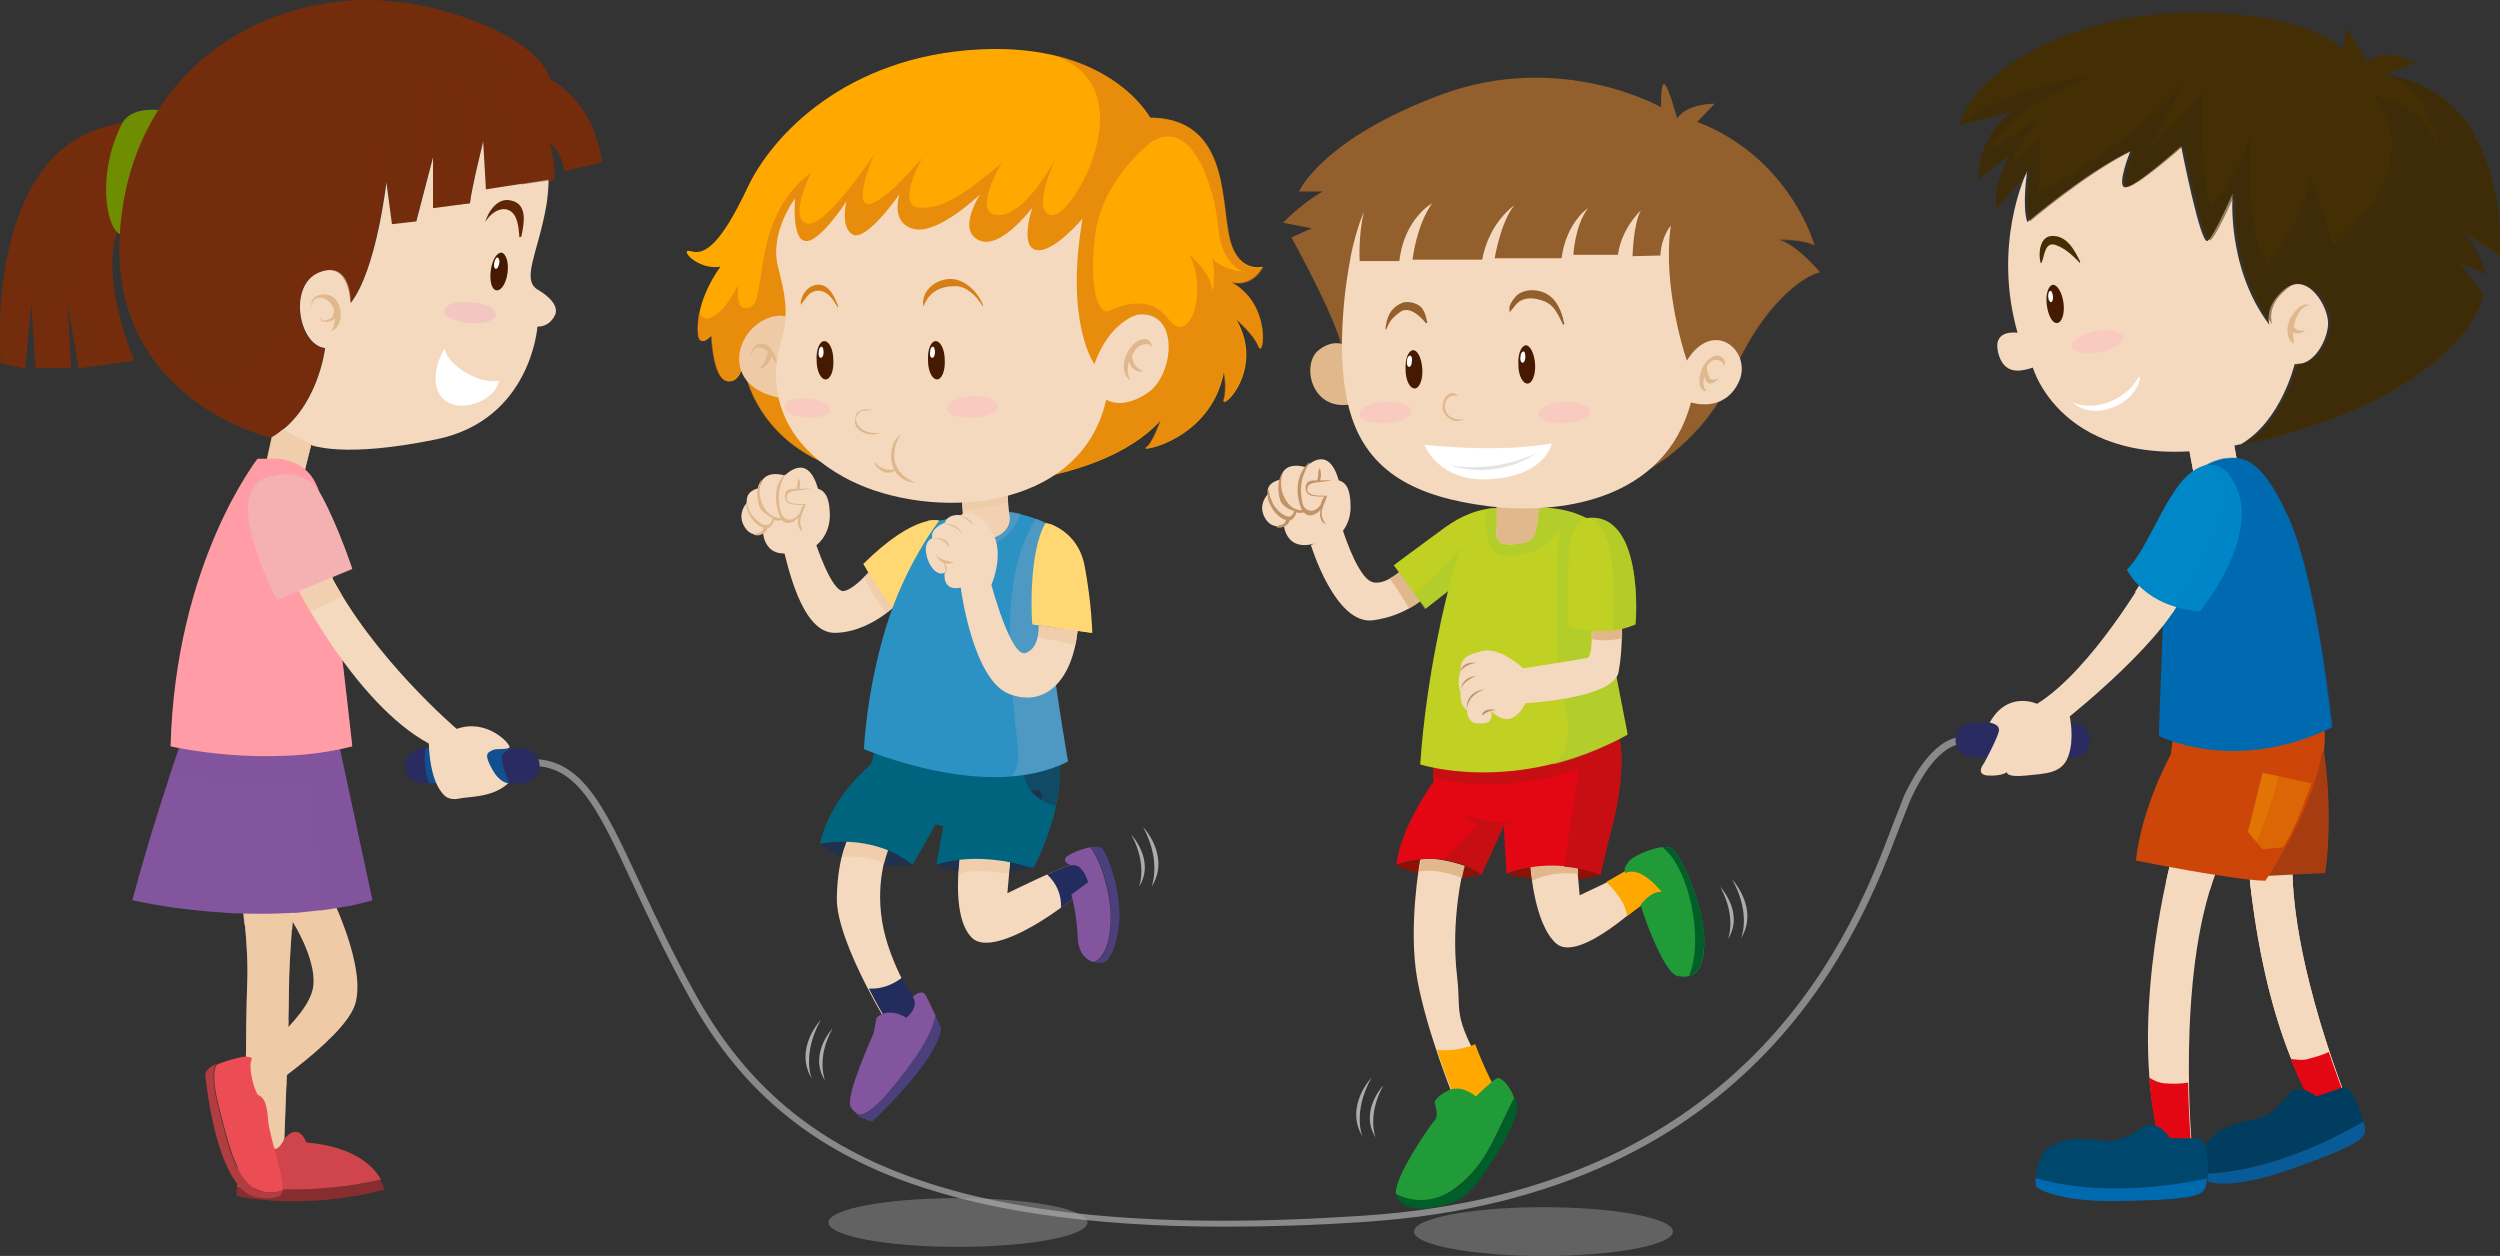 <?xml version="1.0" encoding="utf-8"?>
<!-- Generator: Adobe Illustrator 26.0.2, SVG Export Plug-In . SVG Version: 6.00 Build 0)  -->
<svg version="1.1" id="Layer_1" xmlns="http://www.w3.org/2000/svg" xmlns:xlink="http://www.w3.org/1999/xlink" x="0px" y="0px"
	 viewBox="0 0 359.1 180.4" style="enable-background:new 0 0 359.1 180.4;" xml:space="preserve">
<rect x="0" y="0" width="359.1" height="180.4" fill="#333333" stroke="none"/>
<style type="text/css">
	.st0{fill:#8A8989;}
	.st1{fill:#EFCAA6;}
	.st2{opacity:0.4;fill:#EFCAA6;}
	.st3{opacity:0.6;fill:#EFCAA6;}
	.st4{fill:#862E2F;}
	.st5{fill:#CF454B;}
	.st6{fill:#EC4C54;}
	.st7{fill:#B23D40;}
	.st8{fill:#82559E;}
	.st9{opacity:0.5;fill:#82559E;}
	.st10{fill:#742D0C;}
	.st11{opacity:0.5;fill:#742D0C;}
	.st12{fill:#6E8D00;}
	.st13{fill:#F4D9BF;}
	.st14{opacity:0.8;}
	.st15{fill:#461A00;}
	.st16{fill:#FFFFFF;}
	.st17{fill:#5E2507;}
	.st18{fill:#E1B78C;}
	.st19{fill:#FF9CA5;}
	.st20{opacity:0.5;}
	.st21{fill:#2A2B60;}
	.st22{opacity:0.6;fill:#006AB0;}
	.st23{fill:#F5B0B1;}
	.st24{opacity:0.3;fill:#F5B0B1;}
	.st25{opacity:0.4;fill:#F4ABC6;}
	.st26{opacity:0.5;fill:#2A2B60;}
	.st27{fill:#E30613;}
	.st28{fill:#003D5F;}
	.st29{fill:#095B97;}
	.st30{fill:#00476E;}
	.st31{fill:#006AB0;}
	.st32{fill:#A73C10;}
	.st33{opacity:0.4;fill:#A73C10;}
	.st34{fill:#CC4509;}
	.st35{fill:#E27405;}
	.st36{opacity:0.3;fill:#CC4509;}
	.st37{fill:#442E03;}
	.st38{fill:#F9CBC0;}
	.st39{fill:#38280E;}
	.st40{fill:#0087C8;}
	.st41{opacity:0.5;fill:#0087C8;}
	.st42{fill:#8D1105;}
	.st43{fill:#FFA900;}
	.st44{fill:#209B38;}
	.st45{fill:#005E28;}
	.st46{fill:#792D2C;}
	.st47{fill:#C70E12;}
	.st48{fill:#C39368;}
	.st49{fill:#C0D123;}
	.st50{opacity:0.6;}
	.st51{fill:#AAC92F;}
	.st52{opacity:0.5;fill:#AAC92F;}
	.st53{fill:#925F2D;}
	.st54{fill:none;}
	.st55{opacity:0.4;fill:#925F2D;}
	.st56{fill:#E3E3E3;}
	.st57{opacity:0.4;fill:#A8A8A7;}
	.st58{fill:#ACACAC;}
	.st59{fill:#20314B;}
	.st60{opacity:0.8;fill:#EFCAA6;}
	.st61{fill:#222C5D;}
	.st62{fill:#4B407C;}
	.st63{fill:#00647E;}
	.st64{opacity:0.5;fill:#00647E;}
	.st65{fill:#FFD874;}
	.st66{fill:#2C92C3;}
	.st67{opacity:0.5;fill:#719FC6;}
	.st68{opacity:0.5;fill:#EFCAA6;}
	.st69{opacity:0.5;fill:#D17117;}
	.st70{fill:#D57F16;}
</style>
<g>
	<g>
		<path class="st0" d="M175.9,176.2c-19.7,0-35.4-2.4-47.5-7.1c-13.2-5.2-22.5-13.4-29.3-25.7c-3.4-6.1-5.9-11.5-8.1-16.2
			c-5.4-11.6-8.3-18-15.9-17.1l-0.1-1c8.3-0.9,11.5,6.1,16.9,17.7c2.2,4.7,4.7,10.1,8.1,16.2c6.7,12.1,15.9,20.2,28.8,25.3
			c15.9,6.3,37.9,8.3,67.3,6.3c56-3.8,70.4-41.8,75.8-56.2c0.7-1.7,1.2-3.1,1.6-4.1c4.4-9.3,8.4-8.4,8.6-8.4l-0.2,1
			c0,0-3.5-0.6-7.4,7.8c-0.4,0.9-0.9,2.3-1.6,4c-5.5,14.5-20,53-76.7,56.8C189,176,182.2,176.2,175.9,176.2z"/>
		<g>
			<g>
				<path class="st1" d="M34.6,128.1c0,0,1.2,7.6,0.9,13.5c-0.2,5.9-0.4,20.6,0.7,25.8h4.5c0,0,0.8-19.8,0.8-24.9
					c0-5.1,0.8-13.6,0.8-13.6L34.6,128.1z"/>
				<path class="st2" d="M34.6,128.1c0,0,1.2,7.6,0.9,13.5c-0.2,5.9-0.4,20.6,0.7,25.8h4.5c0,0,0.8-19.8,0.8-24.9
					c0-5.1,0.8-13.6,0.8-13.6L34.6,128.1z"/>
				<path class="st3" d="M42,133.5c0.2-2.6,0.3-4.5,0.3-4.5l-7.8-0.9c0,0,0.3,2,0.6,4.8C37.3,133.6,39.7,133.7,42,133.5z"/>
				<path class="st2" d="M41.2,156c0.1-3.4,0.2-6.8,0.3-9.6c-2.1,1.7-4.1,3.3-6.2,4.9c0,2.9,0,5.9,0.2,8.7
					C37.5,158.7,39.4,157.4,41.2,156z"/>
				<g>
					<path class="st4" d="M34,170.5c0,0.8,0,1.3,0,1.3s9.1,2.2,21.2-0.9c0,0-0.1-0.6-0.6-1.5C46.6,171.4,38.1,170.9,34,170.5z"/>
					<path class="st5" d="M54.7,169.4c-1-1.8-3.7-4.7-10.7-5.3c0,0-1-3-3.1-0.6c0,0-0.7,1.5-1.3,1.5s-3.5,0-3.5,0s-2,0.1-2,2.3
						c0,1.2,0,2.4,0,3.2C38.1,170.9,46.6,171.4,54.7,169.4z"/>
				</g>
				<g>
					<path class="st1" d="M47.5,128.6c0,0,5.2,10.3,3.5,15.7c-1.8,5.4-15.5,14-15.5,14.3c0,0.2-0.8-5.3-0.8-5.3s9.8-6.9,10.3-11.7
						s-4.4-11.4-4.4-11.4L47.5,128.6z"/>
					<path class="st3" d="M48.9,131.8c-0.8-1.9-1.4-3.2-1.4-3.2l-6.9,1.5c0,0,1,1.3,2,3.2C44.8,133.3,46.9,132.8,48.9,131.8z"/>
					<g>
						<path class="st6" d="M31.6,159.6c1.6,6,2.9,12.9,8.7,11.5c0.1,0,0.2-0.1,0.3-0.1c0.2-2.2-1.9-7.6-2.1-10.2
							c-0.2-3.1-1-3.3-1.4-3.5c-0.4-0.2-1.6-3.9-0.9-5.3c0,0-0.6-0.5-2.2,0c-0.8,0.2-1.9,0.5-2.8,0.9
							C31.2,152.9,30,153.7,31.6,159.6z"/>
						<path class="st7" d="M40.2,171.1c-5.8,1.5-7.1-5.5-8.7-11.5c-1.6-6-0.4-6.8-0.3-6.8c-1,0.4-1.7,0.9-1.7,1.6
							c0.1,1.4,1.6,15.3,6.7,17.4c0,0,2.3,0.7,3.9,0c0.3-0.1,0.4-0.4,0.4-0.9C40.4,171.1,40.4,171.1,40.2,171.1z"/>
					</g>
				</g>
			</g>
			<path class="st8" d="M26.2,106.2c0,0-3.7,10.1-7.2,23.1c0,0,18.4,4.4,34.5,0l-4.9-22.8L26.2,106.2z"/>
			<g>
				<path class="st8" d="M26.2,119.3c0,0,0,0.1-0.1,0.4C26.2,119.4,26.2,119.3,26.2,119.3z"/>
				<path class="st8" d="M48.7,119.8C48.7,119.7,48.7,119.7,48.7,119.8C48.7,119.7,48.7,119.7,48.7,119.8z"/>
				<path class="st8" d="M24,130.2c0.4,0.1,0.9,0.1,1.4,0.2c0.2-3.4,0.6-9.2,0.8-10.7C25.8,121.2,24.5,127.4,24,130.2z"/>
				<path class="st8" d="M33.6,119.3c0,0,0,0.2,0,0.4C33.6,119.5,33.6,119.3,33.6,119.3z"/>
				<path class="st8" d="M42.7,120c0,0,0,0.1,0,0.3C42.7,120.1,42.7,120,42.7,120z"/>
				<path class="st8" d="M33.6,119.8c-0.1,1.7-0.8,7.8-1.2,11.3c0.5,0,1,0.1,1.5,0.1C33.7,127.4,33.6,121.4,33.6,119.8z"/>
				<path class="st8" d="M48.7,119.8c0.1,0.7,0.6,6.4,1,10.4c0.6-0.1,1.2-0.2,1.7-0.4C50.6,126.9,48.9,120.6,48.7,119.8z"/>
				<path class="st8" d="M42.1,131.1c0.6,0,1.2-0.1,1.8-0.1c-0.5-3.7-1.2-9.1-1.3-10.6C42.6,121.8,42.3,127.4,42.1,131.1z"/>
			</g>
			<path class="st9" d="M26.9,111.7c5.3,1.5,11.6,2.2,17,0.9c0.3-0.1,1.3,12.3,2.1,18.2c2.5-0.3,5-0.8,7.4-1.4l-4.9-22.8l-22.4-0.3
				c0,0-0.8,2.1-1.9,5.6C25,111.4,25.8,111.3,26.9,111.7z"/>
			<g>
				<g>
					<g>
						<path class="st10" d="M22.6,17.7c0,0-11.3-2.1-17.6,8.4s-4.9,25.8-4.9,26c0,0.2,3.5,0.8,3.5,0.8s0.9-9.2,0.9-9.4
							s0.6,9.4,0.6,9.4h5.1l-0.5-9.3l1.6,9.3l8-1.1c0,0-7-15.9-0.2-22.1L22.6,17.7z"/>
						<path class="st11" d="M9.9,44.9c-0.1-1.9-0.2-3.8-0.3-5.6c-0.9,2.5-1.2,5.1-1.4,7.7c-0.2,1.9-0.4,3.9,0,5.8h2l-0.5-9.3
							L9.9,44.9z"/>
						<path class="st11" d="M4.3,44c0.1-1.8,0.4-3.5,0.5-5.3c-0.7,2.3-1.3,4.7-1.7,7c-0.3,2.3-0.5,4.6-0.9,6.8
							c0.7,0.1,1.4,0.2,1.4,0.2s0.4-3.7,0.6-6.4C4.2,45.6,4.2,44.8,4.3,44z"/>
						<path class="st11" d="M19.1,29.7l3.5-12c0,0-5.9-1.1-11.6,2.3c0.6-0.1,1.3-0.2,2-0.2c2.8,0.1,1.2,3.4,0.7,4.8
							c-2.8,9-1.2,18.6,0.5,27.9l5-0.7C19.3,51.8,12.3,35.8,19.1,29.7z"/>
					</g>
					<path class="st12" d="M24.2,16c0,0-5.2-1.2-6.7,1.8c-3.8,7.5-2.2,16,0.3,16C21.5,33.9,25.1,20.6,24.2,16z"/>
				</g>
				<path class="st10" d="M86.5,23.3C85,14,79.1,11.5,79.1,11.5C76.9,5,64.4,1.8,64.4,1.8c-0.8-0.3-1.7-0.5-2.5-0.7
					c-0.2,0-0.4-0.1-0.6-0.1c-0.9-0.2-1.7-0.4-2.6-0.5c0,0,0,0,0,0c-0.9-0.1-1.8-0.2-2.7-0.3c-0.1,0-0.2,0-0.4,0
					C54.8,0,53.9,0,52.9,0c0,0,0,0,0,0c0,0,0,0,0,0C36.5,0,19.8,10.4,17.4,31.4c-3,26,21.6,31.5,21.6,31.5
					c6.6-3.9,7.6-12.8,7.6-12.8c-3.8-0.4-5.3-9.2-0.8-10.9s4.5,4.4,4.5,4.4c3.7-4.8,5.1-17.3,5.1-17.3l0.8,6l3.5-0.4l2.4-9.2v7.3
					l5.3-0.7c0.2-2.2,1.9-8.9,1.9-8.9l0.5,7l5-0.8l0,0l4.8-0.7c0-3.8-0.8-5.5-0.8-5.5c2.4,2.1,2.2,4.2,2.2,4.2L86.5,23.3z"/>
				<g>
					<path class="st13" d="M69.4,20.3c0,0-1.7,6.8-1.9,8.9l-5.3,0.7v-7.3l-2.4,9.2l-3.5,0.4l-0.8-6c0,0-1.4,12.5-5.1,17.3
						c0,0,0.1-6.2-4.5-4.4s-3,10.5,0.8,10.9c0,0-1,8.9-7.6,12.8L38,67.5l5.5,1.2l1.2-4.8c0,0,4.4,2,18-0.8
						c13.6-2.8,14.5-16.2,14.5-16.2s1.6,0.2,2.5-1.6c0.9-1.8-2.3-3.6-2.3-3.6c-2.7-1.4-0.1-5.3,1.1-12.3c0.2-1.4,0.3-2.6,0.3-3.6
						l-9,1.4L69.4,20.3z"/>
				</g>
				<g class="st14">
					<path class="st1" d="M43.5,63.2c-1-0.5-1.9-1-2.8-1.6c-0.5,0.4-1.1,0.9-1.7,1.2L38,67.5l5.5,1.2l1.2-4.8c0,0,0.3,0.2,1.1,0.3
						C45.1,63.9,44.3,63.6,43.5,63.2z"/>
				</g>
				<g>
					<path class="st15" d="M72.9,39.2c-0.2,1.5-0.9,2.6-1.6,2.5c-0.7-0.1-1-1.4-0.8-2.9c0.2-1.5,0.9-2.6,1.6-2.5
						C72.7,36.5,73.1,37.7,72.9,39.2z"/>
					<path class="st16" d="M71.7,37.9c-0.1,0.4-0.3,0.8-0.5,0.7c-0.2,0-0.3-0.4-0.2-0.9c0.1-0.4,0.3-0.8,0.5-0.7
						C71.7,37.1,71.8,37.5,71.7,37.9z"/>
				</g>
				<path class="st17" d="M73.4,28.8c-1.9-0.5-3.3,1.6-3.7,3.1c0,0,0,0,0,0c0,0,0,0,0,0c0,0,0,0,0,0l0,0c0,0,0,0,0,0
					c0.6-1.1,2.1-2.3,3.4-1.7c1.3,0.6,1.4,2.6,1.5,3.8c0,0.2,0.3,0,0.3-0.1C75.3,32,75.8,29.3,73.4,28.8z"/>
				<path class="st16" d="M71.7,54.7C71.8,54.7,71.8,54.7,71.7,54.7C71.7,54.7,71.7,54.7,71.7,54.7c-0.1,0-0.1,0-0.2,0
					c-2.5,0.5-7-2-7.6-4.5c0-0.1-0.1,0-0.1,0c-1.5,2.4-2.2,6.8,1.3,7.9C67.4,58.8,71.1,57.3,71.7,54.7
					C71.7,54.7,71.7,54.7,71.7,54.7C71.7,54.7,71.7,54.7,71.7,54.7z"/>
				<path class="st18" d="M48,42.8c-1.1-1-3.7-0.5-3.2,1.3c0,0,0,0,0,0c-0.1-1.5,1.4-1.6,2.2-1c0.4,0.3,0.7,0.7,0.9,1.1
					c0,0.1,0,0.2,0.1,0.3c0,0.3-0.1,0.6-0.2,0.9c-0.1,0.4-1.4,1-1.7,0.4c0,0-0.1,0-0.1,0c0.1,0.7,1.4,0.4,1.8,0.2
					c0.1-0.1,0.2-0.2,0.3-0.3c0,0.6-0.2,1.2-0.4,1.7c-0.1,0.1,0,0.2,0.1,0.1C49.4,46.5,49.2,43.9,48,42.8z"/>
				<g>
					<path class="st11" d="M86.5,23.3C85,14,79.1,11.5,79.1,11.5C76.9,5,64.4,1.8,64.4,1.8C60.7,0.6,56.8,0,52.9,0
						c19.6,0.2,24.4,17.5,24.4,17.5c-2-4.3-6.3-6.3-6.3-6.3c4.3,6.8,4.2,12.6,3.9,15.3l4.8-0.7c0-3.8-0.8-5.5-0.8-5.5
						c2.4,2.1,2.2,4.2,2.2,4.2L86.5,23.3z"/>
					<path class="st11" d="M50.2,38.7c0,0-2.3-2.4-5.4-0.9c-3.1,1.5-2.7,8.2-2.7,8.2s-6.1,9.8-10.8,9.8c-4.7,0-11-7.1-11.2-7.4
						C26.1,60,39,62.8,39,62.8c6.6-3.9,7.6-12.8,7.6-12.8c-3.8-0.4-5.3-9.2-0.8-10.9s4.5,4.4,4.5,4.4c3.7-4.8,5.1-17.3,5.1-17.3l0,0
						c-0.3-4.7-1.7-7.8-1.7-7.8C54.7,27.1,50.2,38.7,50.2,38.7z"/>
					<path class="st11" d="M59.2,10.7c2.5,9.3,0,18.2-1,21.2l1.5-0.2l2.4-9C62.7,14.7,59.2,10.7,59.2,10.7z"/>
					<path class="st11" d="M64.6,10.7c3.9,5.9,1.7,14.9,0.4,18.8l2.5-0.3c0.2-1.9,1.5-7.1,1.8-8.5l0,0C69.6,13,64.6,10.7,64.6,10.7z
						"/>
				</g>
			</g>
			<path class="st19" d="M40.1,65.9H37c0,0-11.8,14.9-12.5,41.3c0,0,13.6,3.2,26.1,0c0,0-1.6-14.3-2.9-24.8S46.5,66.9,40.1,65.9z"/>
			<g class="st20">
				<path class="st19" d="M47.7,82.4c-1.2-10.5-1.2-15.5-7.6-16.5H37c0,0-0.3,0.4-0.9,1.2c0.9-0.3,2-0.4,3.5,0c0,0-6.3,0.5-5.3,7.9
					c1,7.4,4.6,14.1,4.6,14.1l3.5-1.8c0,0,1,16.4,0.8,18.3c-0.1,1.1-0.6,2.2-1,2.9c2.8-0.2,5.6-0.6,8.4-1.3
					C50.6,107.2,49,92.9,47.7,82.4z"/>
			</g>
			<path class="st21" d="M77.5,110c0,1.4-1.1,2.5-2.5,2.5H60.7c-1.4,0-2.5-1.1-2.5-2.5l0,0c0-1.4,1.1-2.5,2.5-2.5H75
				C76.4,107.5,77.5,108.6,77.5,110L77.5,110z"/>
			<path class="st22" d="M72.1,109.3c-0.2-1.1,0.5-1.4,1.3-1.8H61.1c-0.2,1.7-0.1,3.5,0.6,5h11.5C72.7,111.5,72.3,110.3,72.1,109.3z
				"/>
			<path class="st13" d="M42.4,83.9c0,0,8.6,17.2,19.2,22.9c0,0,0,5.6,2.4,7.6c0,0,0.7,0.6,2,0.3s4.8-0.1,7-2.2c0,0-1.2,0-2.3-2
				s-0.9-2.4,0.2-2.8c0.5-0.2,2.3,0,2.3-0.4c-0.1-0.7-3.4-4.1-7.6-2.6c0,0-12.1-10.3-18.2-22.3L42.4,83.9z"/>
			<path class="st3" d="M49.2,85.6c-0.6-1.1-1.3-2.1-1.8-3.2l-5,1.5c0,0,0.8,1.6,2.2,3.9C46.1,87.2,47.7,86.4,49.2,85.6z"/>
			<path class="st23" d="M38,68.7c0,0-3.2,0.9-2.2,6.5s4,11,4,11l10.8-4.5c0,0-1.9-5.8-4.3-10.3C44.8,68.5,42,67.3,38,68.7z"/>
			<path class="st24" d="M39.4,69c1.5,0.6,2.4,2.4,3.1,3.7c1.6,3.5,2.8,7.2,4.4,10.6l3.7-1.5c0,0-1.9-5.8-4.3-10.3
				c-1.6-3-4.4-4.1-8.3-2.8c0,0-0.1,0-0.2,0.1C38.3,68.7,38.8,68.7,39.4,69z"/>
			<path class="st25" d="M71.2,45.2c-0.1,0.9-1.8,1.4-3.8,1.2c-2.1-0.2-3.7-1-3.6-1.8c0.1-0.9,1.8-1.4,3.8-1.2
				C69.7,43.5,71.3,44.3,71.2,45.2z"/>
		</g>
		<g>
			<path class="st21" d="M300.2,106.3c0,1.4-1.1,2.5-2.5,2.5h-14.3c-1.4,0-2.5-1.1-2.5-2.5l0,0c0-1.4,1.1-2.5,2.5-2.5h14.3
				C299.1,103.8,300.2,104.9,300.2,106.3L300.2,106.3z"/>
			<path class="st26" d="M297.5,103.8h-12c0.3,0.4,0.4,0.9,0.5,1.4c0,0.7-0.6,1.6-0.9,2.2c-0.2,0.5-0.5,0.9-0.7,1.4h13.1
				C297.9,107.2,298,105.5,297.5,103.8z"/>
		</g>
		<g>
			<g>
				<path class="st13" d="M322.8,121.8c0,0,0.9,21.2,8.9,35.8l1.9,3.8l4.3-1.4c0,0-9.4-22.2-8.6-37.9l0.1-2.4L322.8,121.8z"/>
				<path class="st13" d="M322.8,121.8c0,0,0.9,21.2,8.9,35.8l1.9,3.8l4.3-1.4c0,0-9.4-22.2-8.6-37.9l0.1-2.4L322.8,121.8z"/>
				<path class="st13" d="M329.4,128c-0.2-2-0.2-4-0.1-6l0.1-2.4l-6.6,2.1c0,0,0.1,2.9,0.7,7.4C325.4,129.4,327.5,128.9,329.4,128z"
					/>
				<path class="st27" d="M331.2,152.2c-0.7,0.1-1.4,0-2.2-0.1c0.8,1.9,1.6,3.8,2.6,5.5l1.9,3.8l4.3-1.4c0,0-1.5-3.6-3.3-8.9
					C333.5,151.6,332.3,151.9,331.2,152.2z"/>
				<g>
					<path class="st28" d="M339.5,161.2c-0.5-1.9-1.8-5.4-3-5c-1.4,0.5-3.8,1.3-3.8,1.3s-2.7-2.5-4.5,0.3c0,0-1.4,1.9-3.1,2.6
						c-1.7,0.7-10.5,1-8.3,8.2C320.4,168.5,328.6,167.4,339.5,161.2z"/>
					<path class="st29" d="M316.8,168.6c0.1,0.4,0.2,0.7,0.4,1.1c0,0,2.9,1.5,12.5-2c9.9-3.5,10.1-4.4,10-5.7c0-0.2-0.1-0.5-0.2-0.9
						C328.6,167.4,320.4,168.5,316.8,168.6z"/>
				</g>
			</g>
			<g>
				<path class="st13" d="M312,123c0,0-5.8,21.2-2.4,38l0.7,4.3h4.6c0,0-2.4-24.8,3.4-40l0.9-2.3H312z"/>
				<path class="st13" d="M317.4,127.9c0.3-0.9,0.5-1.7,0.8-2.5l0.9-2.3H312c0,0-0.4,1.4-0.9,3.7
					C313.1,127.5,315.3,127.8,317.4,127.9z"/>
				<path class="st27" d="M310.8,155.6c-0.8-0.1-1.4-0.4-2.1-0.8c0.2,2.1,0.4,4.2,0.8,6.2l0.7,4.3h4.6c0,0-0.4-4-0.5-9.8
					C313.2,155.7,312,155.7,310.8,155.6z"/>
				<g>
					<path class="st30" d="M317.1,169.4c0.2-2,0-5.9-1.3-5.9c-1.6,0-4.1,0-4.1,0s-1.9-3.3-4.5-1.2c0,0-1.9,1.4-3.9,1.6
						c-1.9,0.2-10.6-2.5-10.8,5.3C295.9,170.3,304.4,171.9,317.1,169.4z"/>
					<path class="st31" d="M292.4,169.2c0,0.4,0,0.8,0,1.2c0,0,2.4,2.4,12.9,2.1c10.8-0.2,11.3-1,11.6-2.3c0-0.2,0.1-0.5,0.1-0.9
						C304.4,171.9,295.9,170.3,292.4,169.2z"/>
				</g>
			</g>
			<path class="st32" d="M331.9,101.3c0,0,1.8,3.1,2.4,10.9c0.6,7.8-0.3,13.2-0.3,13.2l-8.5,0.4L331.9,101.3z"/>
			<path class="st33" d="M333.5,106.6c-0.7-3.7-1.7-5.3-1.7-5.3l-6.4,24.5l2.9-0.1C331.3,119.8,333.5,113.2,333.5,106.6z"/>
			<path class="st34" d="M312.3,104.8l-0.5,3.6c0,0-4.1,7.3-5,15.2c0,0,13.7,2.8,18.6,2.9c0,0,4.7-6.9,7-14c1.1-3.3,1.6-6.6,1-9.4
				L312.3,104.8z"/>
			<path class="st34" d="M323.4,110.2c3.6,0,7.1-0.9,10.4-2.2c0.2-1.7,0.2-3.3-0.1-4.8l-21.1,1.7l-0.5,3.4
				C315.5,109.7,319.9,110.2,323.4,110.2z"/>
			<path class="st35" d="M325,111l7,1.5c0,0-2.4,7.1-4.1,9.2l-2.9,0.3l-2.1-2.5L325,111z"/>
			<path class="st36" d="M333.4,103.2l-5.1,0.4c-0.1,7.9-3.1,15.5-6.7,22.6c1.5,0.2,2.8,0.3,3.8,0.3c0,0,4.7-6.9,7-14
				C333.5,109.2,334,105.9,333.4,103.2z"/>
			<polygon class="st13" points="313.9,61.6 315.5,70.2 321.7,68.3 320.5,61.6 			"/>
			<polygon class="st13" points="313.9,61.6 315.5,70.2 321.7,68.3 320.5,61.6 			"/>
			<path class="st31" d="M319.5,65.9c0,0-3.8,0.5-5.6,4c-1.8,3.5-2.8,13.1-3.1,18c-0.3,4.9-0.7,17.8-0.7,17.8s10.8,5.6,24.8-1.2
				c0,0-2-20.8-6.2-30.2C324.5,65,321.7,65.7,319.5,65.9z"/>
			<g>
				<g>
					<path class="st13" d="M291.4,24.6L291.4,24.6C291.4,24.5,291.4,24.5,291.4,24.6z"/>
					<path class="st37" d="M353,32.9c0,0,4.3,2.5,6.1,4c0,0,1.7-23.7-16.4-26.1c0,0,1.2-0.8,4.3-1.7c0,0-4.1-2.6-7-0.2
						c0,0-2.8-4.8-2.9-4.8c-0.2,0-0.5,3.1-0.5,3.1s-4.5-5.3-21.1-5.4c-16.7-0.1-31.4,7.6-34.1,16.2l7.7-2c0,0-5,3.2-4.9,9.8l4.5-3.6
						c0,0-2.6,4.6-1.9,7.7l4.8-5.4c0,0-0.8,5.1,0,7.4c0,0,8.2-7,14.8-10.2c0,0-2,5-0.8,5.2c1.2,0.2,8.1-5.9,8.1-5.9
						s2.8,14.3,3.8,13.6s3.6-6.8,3.6-6.8s-1,10.5,5.3,18.9c0,0-1.1-2.6,2.2-5.2c3.2-2.6,6.4,2.7,6.2,5.2s-2.2,5.9-4.8,5.6
						c0,0-1.9,8.1-7.5,11.5c0.3-0.1,0.7-0.1,1-0.2c26.2-6.1,32.7-17.8,33.2-21.2l-3.4-4.6c0,0,3.8,1.4,3.9,1.8
						C357,39.9,355.3,34.3,353,32.9z"/>
					<path class="st13" d="M329.6,52.3c2.6,0.3,4.6-3.1,4.8-5.6s-2.9-7.8-6.2-5.2c-3.2,2.6-2.2,5.2-2.2,5.2
						c-6.3-8.3-5.3-18.9-5.3-18.9s-2.6,6-3.6,6.8s-3.8-13.6-3.8-13.6s-6.9,6.2-8.1,5.9c-1.2-0.2,0.8-5.2,0.8-5.2
						c-6.6,3.2-14.8,10.2-14.8,10.2c-0.8-2.3,0-7.4,0-7.4l0,0c-0.3,0.7-5,10.6-1.4,23.3c0,0-3.6-0.6-2.8,2.8c0.8,3.3,3.2,2.8,5,2.2
						c0,0,4.6,16.4,29.9,11C327.7,60.4,329.6,52.3,329.6,52.3z"/>
				</g>
				<path class="st18" d="M331.7,43.8C331.7,43.8,331.8,43.7,331.7,43.8c-1.1-0.4-2.1,0.9-2.6,1.7c-0.7,1.1-0.8,2.9,0.2,3.8
					c0.1,0.1,0.2,0,0.2-0.1c-0.1-0.4-0.1-1-0.1-1.5c0.1,0,0.1,0.1,0.2,0.1c0.5,0.2,1,0,1.4-0.2c0,0,0.1-0.1,0-0.1
					c-0.3,0-0.7,0-1-0.1c-0.2-0.1-0.4-0.3-0.5-0.4C329.7,45.5,330.4,44.1,331.7,43.8z"/>
				<path class="st16" d="M307.1,54.3c-1.7,3.1-6.2,4.9-9.4,3.5c0,0-0.1,0,0,0c3,2.8,9,0.4,9.7-3.5
					C307.4,54.1,307.2,54.2,307.1,54.3z"/>
				<path class="st37" d="M298.8,37.6c-0.8-1.7-2-3.9-4.2-3.7c-1.7,0.2-1.8,2.7-1.5,3.8c0,0,0,0,0,0c0,0,0,0.1,0,0.1c0,0,0,0,0.1,0
					c0.5-0.8,0.4-3.2,2.1-2.6c1.4,0.5,2.4,1.5,3.4,2.5C298.7,37.9,298.8,37.7,298.8,37.6z"/>
				<g>
					<path class="st15" d="M296.4,43.5c0.2,1.5-0.2,2.8-0.9,2.9c-0.7,0.1-1.3-1.1-1.5-2.6c-0.2-1.5,0.2-2.8,0.9-2.9
						C295.5,40.9,296.2,42,296.4,43.5z"/>
					<path class="st16" d="M294.9,42.6c0,0.5-0.1,0.8-0.3,0.8c-0.2,0-0.4-0.4-0.4-0.8c0-0.5,0.1-0.8,0.3-0.8
						C294.7,41.7,294.8,42.1,294.9,42.6z"/>
				</g>
				<path class="st38" d="M305,48.4c0.2,0.8-1.3,1.8-3.4,2.2c-2,0.4-3.8,0-4-0.8c-0.2-0.8,1.3-1.8,3.4-2.2
					C303.1,47.2,304.8,47.6,305,48.4z"/>
				<g class="st20">
					<path class="st39" d="M342.6,10.8c6.5,2,7.8,10.4,7.8,10.4c-3-6.9-9.4-7.4-9.4-7.4c8.1,11-6,21.5-6,21.5
						c-0.2-3.2-3.4-10-3.4-10c0.5,4.1-5.9,13-5.9,13c-3.5-6.8-2.5-19.1-2.5-19.1c-1.2,5.8-5.6,10.2-5.6,10.2
						c-1.8-5-1.2-16.5-1.2-16.5c-1.8,3.6-7.5,8-7.5,8l5-9.4c-5.8,8-21.4,16.6-21.2,16.2s0.5-7.9,0.5-7.9l-4.5,4.1
						c1-3.2,4.8-7.4,4.8-7.4l-7.5,5.1c2.8-6.8,14.4-10.6,14.4-10.6c-12.6,1.5-19,6.9-19,6.9l7.7-2c0,0-5,3.2-4.9,9.8l4.5-3.6
						c0,0-2.6,4.6-1.9,7.7l4.8-5.4c0,0-0.8,5.1,0,7.4c0,0,8.2-7,14.8-10.2c0,0-2,5-0.8,5.2c1.2,0.2,8.1-5.9,8.1-5.9
						s2.8,14.3,3.8,13.6s3.6-6.8,3.6-6.8s-1,10.5,5.3,18.9c0,0-1.1-2.6,2.2-5.2c3.2-2.6,6.4,2.7,6.2,5.2s-2.2,5.9-4.8,5.6
						c0,0-1.9,8.1-7.5,11.5c0.3-0.1,0.7-0.1,1-0.2c26.2-6.1,32.7-17.8,33.2-21.2l-3.4-4.6c0,0,3.8,1.4,3.9,1.8
						c0.2,0.3-1.5-5.3-3.8-6.7c0,0,4.3,2.5,6.1,4C359,36.9,360.7,13.3,342.6,10.8z"/>
				</g>
			</g>
			<g class="st20">
				<path class="st31" d="M328.7,74.3c-4.2-9.3-7-8.7-9.2-8.5c0,0-3.8,0.5-5.6,4c-1.8,3.5-2.8,13.1-3.1,18c-0.1,1-0.1,2.4-0.2,3.9
					c1-1.5,2.4-3.6,2.4-3.6l3.6,0.8c0,0,5.2-7,6.5-13.2c0,0,5.5,12.2,5.4,31.1c2.1-0.5,4.3-1.3,6.6-2.4
					C335,104.5,333,83.7,328.7,74.3z"/>
			</g>
			<path class="st13" d="M308.5,82.2c0,0-8,14-15.9,18.9c0,0-4.2-2-6.8,2.7c0,0,1.6,0.2,1.3,1.3c-0.3,1.2-2.1,4.5-2.1,4.5
				s-1.4,1.7,0.6,1.8s2.7-0.5,2.7-0.5s-0.3,0.8,2.7,0.5c3-0.3,5.2-0.3,6.1-2.8c0.9-2.5,0.2-5.7,0.2-5.7s14.8-11.8,16.7-18.7
				L308.5,82.2z"/>
			<path class="st13" d="M309.6,87.3c0.8,0.3,1.6,0.6,2.4,0.8c0.9-1.3,1.5-2.6,1.8-3.7l-5.4-2.2c0,0-0.6,1.1-1.7,2.8
				C307.5,86,308.4,86.8,309.6,87.3z"/>
			<path class="st40" d="M320.5,68.7c0,0-1.7-3.5-5.4-1.1c-3.8,2.4-6.5,11.3-9.6,14.2c0,0,2.4,5.4,10.5,6
				C316,87.8,325.6,76.1,320.5,68.7z"/>
			<path class="st41" d="M320.5,68.7c0,0-1.6-3.4-5.2-1.2c1.8-0.4,3.6-0.1,4,2.2c0.6,3.2-0.8,6-2.2,8.8c-1.4,2.9-2.9,5.8-4.6,8.6
				c1,0.3,2.2,0.5,3.5,0.6C316,87.8,325.6,76.1,320.5,68.7z"/>
		</g>
	</g>
	<g>
		<g>
			<g>
				<path class="st42" d="M216.5,125.6c0,0,7.7,1.8,13.4,0.1C222.5,122.8,216.5,125.6,216.5,125.6z"/>
				<g>
					<path class="st13" d="M219.8,123.9c0,0,0.4,8.6,3.7,11.6c3.3,3,13-6.4,13-6.4s0.3-1.6,0-2.5c-0.3-0.9-1.9-1.8-3.6-0.9
						c-1.7,0.9-6,2.9-6,2.9l-0.4-4.5C226.6,124,222.8,123.7,219.8,123.9z"/>
					<path class="st18" d="M226.7,125.5l-0.1-1.5c0,0-3.7-0.3-6.8-0.1c0,0,0.1,1.1,0.3,2.6C222.1,125.5,224.4,125.3,226.7,125.5z"/>
					<path class="st43" d="M230.7,126.7c0,0,2.8,2.4,3,4.9l3.2-2.4c0,0,1-0.6,1.7-0.6c0.8,0,0.6-0.5,0.2-1.4c-0.4-0.9-3.1-3.7-5.5-2
						L230.7,126.7z"/>
					<g>
						<path class="st44" d="M233.5,125.4c0,0-0.5-0.5,0.4-1.6c0.9-1.1,4.8-2.6,6.1-2c1.3,0.6,4.7,8,4.8,13c0.1,5-1.7,5.8-3.8,5.4
							c-2.1-0.3-5.5-10.2-5.3-10.3c0.1-0.1,1.4-1.9,3-1.8C238.6,128.1,235.8,124.3,233.5,125.4z"/>
						<path class="st45" d="M240,121.8c-0.3-0.1-0.7-0.2-1.2-0.1c3.9,3,6,13.5,3.8,18.5c1.3-0.4,2.2-1.8,2.2-5.4
							C244.7,129.8,241.3,122.4,240,121.8z"/>
					</g>
				</g>
				<path class="st46" d="M232.5,114.3c0.5-3,0.7-6.6-0.1-9l-4.7,0.7C227.4,108.5,227.7,113.3,232.5,114.3z"/>
				<path class="st42" d="M200.5,124.3c0,0,5.8,2.8,12.2,1.4C207,121.7,200.5,124.3,200.5,124.3z"/>
				<path class="st27" d="M232.5,114.3c-4.7-1-5-5.7-4.8-8.3l-21.8,3.3v3c0,0-4.8,6.6-5.3,11.9c0,0,6.4-2.6,12.2,1.4l3.2-7l0.4,6.9
					c0,0,6-2.7,13.4,0.1l1.4-5.9C231.3,119.8,232,117.3,232.5,114.3z"/>
				<path class="st13" d="M204,123.5c0,0-1.8,9.7-0.4,17.3c1.4,7.6,5.3,17.1,5.3,17.1s0.9,2.2,2.7,1.6s3.3-2.6,3.3-2.6
					c-6.7-11.7-4.9-10.5-5.6-16.6c-1-8.5,1-15.9,1-15.9S206.7,123,204,123.5z"/>
				<path class="st18" d="M210,126.1c0.2-1.1,0.4-1.7,0.4-1.7s-3.6-1.3-6.3-0.9c0,0-0.1,0.6-0.3,1.7
					C205.9,124.8,208,125.4,210,126.1z"/>
				<path class="st43" d="M206.4,150.8c1.3,4,2.6,7,2.6,7s0.9,2.2,2.7,1.6s3.3-2.6,3.3-2.6s-1.6-2.8-3.1-6.8
					C210.1,150.7,208.2,151,206.4,150.8z"/>
				<g>
					<path class="st45" d="M209.2,170.6c-4.3,3.3-8.4,1-8.6,0.9c0,0.1,0,0.2,0,0.2c0.6,2.4,4.6,2.2,7.6,1.2c3-1,4.2-3.3,5.6-5.3
						s4.2-6.6,4.1-8.7c0-0.4-0.1-0.8-0.3-1.3C214.9,162.8,213.7,167.1,209.2,170.6z"/>
					<path class="st44" d="M215,154.9c-0.8,0.4-3,2.6-3,2.6s-2.2-2-4.3-0.7c0,0-1.8,1-1.6,1.7s0.5,1.9,0,2.4
						c-0.5,0.5-5.8,8-5.6,10.6c0.2,0.1,4.3,2.4,8.6-0.9c4.6-3.5,5.7-7.8,8.4-12.9C216.9,156,215.6,154.6,215,154.9z"/>
				</g>
				<g>
					<path class="st47" d="M209.8,116.6l2.4,2l-4.9,4.9c1.7,0.2,3.6,0.8,5.5,2.1l3.2-7l1.7-0.7C213.2,118.8,209.8,116.6,209.8,116.6
						z"/>
					<path class="st47" d="M232.4,105.3l-4.7,0.7l-21.8,3.3v2.3c2.5,0.8,10.2,2.5,20.9-1.2c0,0-1.5,9.8-2.1,14.1
						c1.6,0.1,3.4,0.5,5.2,1.2l1.4-5.9c0,0,0.7-2.5,1.2-5.5C232.9,111.2,233.2,107.6,232.4,105.3z"/>
				</g>
				<path class="st13" d="M202,81.3c0,0-3.3,3.4-5.3,2.1s-3.9-7.5-3.9-7.5l-4.5,2.4c0,0,3.5,11.5,8.9,10.8s8.3-4.1,8.3-4.1L202,81.3
					z"/>
				<path class="st18" d="M202,81.3c0,0-1.1,1.1-2.4,1.8c1,1.3,1.9,2.8,2.8,4.3c2-1.1,3-2.3,3-2.3L202,81.3z"/>
				<g>
					<path class="st13" d="M192.3,69c-0.6-2.1-1.9-4.5-4.8-1.9c0,0-3.2-1.1-3.6,1.8c0,0-2.1,0.3-1.8,2.1c0,0-1.5,1.5-0.4,3.4
						s2.7,0.9,2.7,0.9s0.2,4.6,5.5,2.4c0.1,0,0.1-0.1,0.2-0.1c0.4,0.1,1,0.2,1.7-0.3c0.2-0.1,2.1-1.4,2.2-4.3
						C194,71.2,193.8,69.4,192.3,69z"/>
					<path class="st48" d="M190,74.5C190,74.5,190,74.5,190,74.5c-0.5-1,0.3-2.2,0.6-3.2c0-0.1,0-0.1-0.1-0.1c-0.2,0-0.4,0-0.7,0
						c-1.1,0-2.2-0.2-2-1.1c0.1-0.6,0.7-0.7,1.2-0.8c0.8-0.1,1.6-0.1,2.4-0.4c-0.6,0.1-1.3,0.1-1.8,0.1c0.2-0.5,0.2-1.2,0-1.7
						c0,0-0.1,0-0.1,0c0,0,0,0,0,0c0,0,0,0,0,0c-0.2,0.4-0.1,0.8-0.2,1.3c0,0.1-0.1,0.2-0.1,0.4c-0.5,0-1.1,0-1.4,0.3
						c-0.5,0.6-0.3,1.7,0.6,1.9c0.6,0.1,1.3,0.2,1.9,0.1c0,0,0,0,0,0c-0.3,0.2-0.5,0.8-0.6,1.2c-0.5,0.7-1.3,1.2-2.1,0.6
						c-0.6-0.4-0.6-1.4-0.7-2c-0.2-1.9,0.4-3.3,1.3-4.8c0,0,0,0,0,0c-2,1.6-2.2,4.4-1.3,6.7c0,0.1,0.1,0.2,0.1,0.3
						c-2.4,0-3.7-3.6-2.6-5.6c0,0,0,0,0,0c-1,1.1-0.9,2.9-0.5,4.2c0.2,0.6,1.1,1.3,2,1.5c-0.2,0.6-0.5,1-1.2,0.7
						c-0.5-0.2-1-0.6-1.3-1c-0.4-0.4-0.7-1-0.9-1.6c-0.2-0.4-0.1-0.8-0.3-1.2c0,0,0,0,0,0c0,0,0,0-0.1,0c0,0,0,0,0,0
						c0.1,0,0,0.9,0,1.1c0,0.4,0.2,0.8,0.4,1.2c0.4,0.8,0.9,1.4,1.7,1.9c0.2,0.1,0.4,0.2,0.5,0.2c0,0.1-0.1,0.2-0.1,0.3
						c-0.2,0.4-0.9,0.5-1.3,0.6c0,0-0.1,0.1,0,0.1c0.5,0.2,0.9,0.1,1.4-0.2c0.2-0.1,0.5-0.4,0.5-0.7c0.5-0.1,0.9-0.7,1-1.2
						c0.4,0.1,0.8,0.1,1.1,0c0.7,0.8,1.7,0.4,2.4-0.4c-0.2,0.8-0.1,1.8,0.8,2.1C190.2,75,190.1,74.8,190,74.5z"/>
				</g>
				<path class="st49" d="M216.4,73.1c0,0-3.8-1-8.9,2.7c-5.2,3.8-7.3,5.4-7.3,5.4l4.6,6.2l3.2-2.5c0,0-3.1,11.6-4,24.9
					c0,0,13.7,4.5,29.8-4.3l-2.9-14.9l2.9-1c0,0,2.9-16-12.1-16.7L216.4,73.1z"/>
				<g class="st50">
					<path class="st51" d="M203.1,85.3l1.6,2.2l3.2-2.5l1.9-6.5C207.6,81.6,204.8,84,203.1,85.3z"/>
					<path class="st51" d="M221.5,73l-5.1,0.1c0,0-1.1-0.3-2.8,0c-0.3,2-0.6,6.6,2.7,6.7c3.3,0.1,5.6-1.2,6.9-2.7
						c0.3-0.4,0.6-0.8,0.8-1.2c0,0-1.3,17.3,0.8,25.7c1.1,4.2,0.2,6.7-1.7,8.2c3.3-0.8,6.9-2.2,10.6-4.2l-2.9-14.9l2.9-1
						C233.6,89.7,236.6,73.7,221.5,73z"/>
				</g>
				<g>
					<path class="st13" d="M228.6,89.2c0,0,0.3,5.1-0.6,5.3s-9.2,1.5-9.2,1.5s-3.3-3.1-5.8-2.5c-2.6,0.6-3.2,1.2-3.2,2.8
						c0,0-0.6,1.7,0,3.2c0,0-0.2,1.8,0.9,2.5c0,0,0,1.8,1.4,1.9s1.9-0.1,2.1-0.8S214,102,214,102s1.6,1.7,3,1.2
						c1.4-0.5,2.1-2.2,2.1-2.2s12.7-0.6,13.4-4.5c0.7-3.9,0.4-7.4,0.4-7.4H228.6z"/>
					<path class="st18" d="M228.7,91.8c1.3,0.3,2.8,0.2,4.3-0.1c0-1.5,0-2.5,0-2.5h-4.3C228.6,89.2,228.7,90.4,228.7,91.8z"/>
					<path class="st48" d="M213.3,99c0,0-2.9,0.2-2.6,3C210.7,102,210.6,99.9,213.3,99z"/>
					<path class="st48" d="M212,97.1c0,0-2.1,0-2.2,2.3C209.8,99.5,209.6,98.1,212,97.1z"/>
					<path class="st48" d="M212,95.2c0,0-2-0.3-2.2,1.3C209.8,96.5,210.1,95.6,212,95.2z"/>
					<path class="st48" d="M213,102.8c0,0,0.4-0.7,1.9-0.8c0,0-0.9-0.3-1.6,0.1C212.7,102.5,213,102.8,213,102.8z"/>
				</g>
				<path class="st49" d="M227.4,74.5c0,0-1.5,1.2-1.9,3.7c-0.4,2.6-0.2,11.8-0.2,11.8s5.1,1.7,9.6-0.3
					C235,89.7,236.3,72.7,227.4,74.5z"/>
				<path class="st52" d="M228.4,74.4c3.9,1.9,3.4,11.2,3.3,16.1c1-0.1,2.1-0.4,3.2-0.8C235,89.7,236.2,74,228.4,74.4z"/>
				<path class="st13" d="M215,71.8v4c0,0-0.8,2.6,2.1,2.4c2.9-0.2,3.3-0.8,3.6-2.4s0.4-4.2,0.4-4.2L215,71.8z"/>
				<path class="st18" d="M215,71.8v4c0,0-0.8,2.6,2.1,2.4c2.9-0.2,3.3-0.8,3.6-2.4s0.4-4.2,0.4-4.2L215,71.8z"/>
				<g>
					<path class="st53" d="M238.6,15.4c0,0-14.4-8.2-31.6-1.8s-20.4,13.9-20.4,13.9h3.4c0,0-2.8,1.5-5.7,4.5l4.1,0.8l-2.9,1.3
						c0,0,5.9,10.7,7.1,15.2s43.9,18.3,43.9,18.3s8.4-4.3,12.4-13.9s10-14.1,12.5-14.6c0,0-3.2-3.9-5.9-4.7c0,0,3.3-0.1,5.1,0.8
						c0,0-3.4-12.5-16.8-17.7l2.5-2.6c0,0-3.9-0.1-5.4,2.1c0,0-1.2-4.5-1.8-4.9S238.6,15.4,238.6,15.4z"/>
					<g>
						<path class="st54" d="M186.3,35.7c-0.5-0.9-0.8-1.5-0.8-1.5S185.9,34.8,186.3,35.7z"/>
						<path class="st55" d="M255.6,34.5c0,0,3.3-0.1,5.1,0.8c0,0-2.4-8.7-10.8-14.5c3.6,4.4,7.2,11.6,6.7,11.3
							c-0.6-0.4-8.6-3.3-8.6-3.3s6.1,6.6,6.3,6.7c0.2,0.1-9.2,6.8-12,4.7c-2.8-2.1-0.5-14.3-0.5-14.3c-4.3,4.1-5.2,11.8-5.2,11.8
							l-3.2-0.1c0.9-6.3,5.8-12.7,5.8-12.7C230.9,29,229,38.1,229,38.1l-3.9-0.6c0.7-7.8,8.2-13.6,8.2-13.6
							c-11.4,2.8-14.9,14.2-14.9,14.2h-4.7c0-2,1.9-5.9,3.9-8.6s6.8-6,6.8-6c-12,1.7-17.4,15.2-17.4,15.2h-4.4l-0.6-1.3
							c0.9-7.3,8.8-13.9,8.8-13.9c-10.6,3.3-13.3,15-13.3,15h-2.6c0.1-8.4,2.6-13.3,2.6-13.3c-3.1,3.6-5.8,10.9-7.4,12.9
							c-1.1,1.3-2.7-0.9-3.7-2.5c1.7,3.1,5.4,10.2,6.3,13.7c1.2,4.5,43.9,18.3,43.9,18.3s8.4-4.3,12.4-13.9s10-14.1,12.5-14.6
							C261.4,39.1,258.2,35.2,255.6,34.5z"/>
					</g>
					<path class="st18" d="M193.9,49.9c0,0-2-1.6-4.5,0.4s-1.1,8.7,4.5,7.8V49.9z"/>
					<path class="st18" d="M191.4,52.7c-0.4-0.3-0.9-0.2-1.3,0c-0.4,0.3-0.4,0.8-0.7,1.2c0,0,0,0.1,0,0c0.2-0.2,0.2-0.4,0.4-0.6
						c0.5-0.6,1.1-0.2,1.5,0.3c0.1,0.1,0.2,0.3,0.3,0.4c-0.2,0.4-0.6,1.7-0.9,1.5c0,0-0.1,0,0,0c0.3,0.3,0.9-0.5,1.2-1.1
						c0.2,0.6,0.3,1.2,0.4,1.8c0,0.1,0.1,0,0.1,0C192.7,54.9,192.6,53.4,191.4,52.7z"/>
					<path class="st13" d="M193.8,38.1c0,0-2.4,12.2,0.1,21s9.6,12.3,19.8,13.6s25.4-0.7,29.2-14.9c0,0,4.6,1.6,6.8-2.8
						s-3.5-9.5-7.4-3.2c0,0-3.6-10.4-2.3-19.4c0,0-1.4,1.6-1.5,4.3l-4,0.1c0,0,0.1-4.6,1.2-6.6c0,0-2.8,2.6-3.3,6.4H226
						c0,0,0.2-4.2,2.1-6.7c0,0-3.1,2-3.8,7.2h-9.6c0,0,0.8-5.1,2.8-7.6c0,0-3.6,2.4-4.6,7.8h-10c0,0,0.5-4.8,2.8-8.1
						c0,0-4,2.2-4.7,8.3h-5.7c0,0-0.2-3.8,0.6-7C195.8,30.5,194.3,34.5,193.8,38.1z"/>
					<g>
						<path class="st15" d="M204.3,53c0.1,1.5-0.4,2.8-1.1,2.8c-0.7,0-1.3-1.2-1.3-2.7c-0.1-1.5,0.4-2.8,1.1-2.8
							C203.6,50.3,204.2,51.4,204.3,53z"/>
						<path class="st16" d="M202.8,51.9c0,0.5-0.2,0.8-0.4,0.8c-0.2,0-0.4-0.4-0.3-0.8c0-0.5,0.2-0.8,0.4-0.8
							C202.7,51,202.9,51.4,202.8,51.9z"/>
					</g>
					<g>
						<path class="st15" d="M220.5,52.3c0.1,1.5-0.4,2.8-1.1,2.8c-0.7,0-1.3-1.2-1.3-2.7c-0.1-1.5,0.4-2.8,1.1-2.8
							C219.8,49.6,220.4,50.8,220.5,52.3z"/>
						<path class="st16" d="M219.1,51.3c0,0.5-0.2,0.8-0.4,0.8c-0.2,0-0.4-0.4-0.3-0.8c0-0.5,0.2-0.8,0.4-0.8
							C219,50.4,219.1,50.8,219.1,51.3z"/>
					</g>
					<path class="st18" d="M207.7,59.1c-0.4-0.8-0.1-1.9,0.8-2.2c0.3-0.1,0.7-0.1,1,0c-0.3-0.3-0.7-0.5-1.1-0.4
						c-0.9,0.2-1.1,1.1-1.2,1.9c0,0.9,0.6,1.5,1.3,1.9c0.6,0.3,1.3,0.2,1.9-0.1C209.3,60.4,208.1,60.1,207.7,59.1z"/>
					<path class="st16" d="M204.6,63.9c0.1,0,10.3,1.2,18.3-0.2c0,0-0.8,4.5-8.5,5.1C206.7,69.5,204.6,63.9,204.6,63.9z"/>
					<path class="st53" d="M203.7,43.8c-0.7-0.4-1.8-0.6-2.5-0.2c-1.6,0.8-2,2-2.2,3.7c0,0.1,0.1,0,0.1,0c0.2-0.2,0.1-0.3,0.3-0.6
						c0.3-0.7,0.9-1.3,1.6-1.8c1.3-1.1,3,0.5,3.8,1.5c0.1,0.1,0.3-0.1,0.2-0.2C204.8,45.3,204.5,44.2,203.7,43.8z"/>
					<path class="st53" d="M220.4,41.7c-0.9-0.1-2.1,0.2-2.7,0.9c-0.4,0.5-1.2,1.5-0.8,2.1c0,0-0.1,0-0.1,0c0,0,0,0,0,0.1
						c0,0.1,0.1,0.1,0.1,0c0.3-0.4,0.6-0.7,0.9-1.1c0.9-1,2.3-1,3.5-0.6c1.9,0.5,2.4,1.9,3.2,3.5c0,0.1,0.2,0,0.2-0.1
						C224.2,44.1,223.1,41.9,220.4,41.7z"/>
					<path class="st18" d="M246.9,51.1c-0.8-0.2-1.6,0.6-2,1.1c-0.7,0.9-1.4,3.5,0,4c0.1,0,0.2-0.1,0.1-0.2
						c-0.4-0.5-0.4-1.2-0.2-1.9c0.1,0.3,0.2,0.6,0.4,0.8c0.3,0.3,0.7,0.2,1,0c0.2-0.1,0.5-0.3,0.6-0.6c0,0-0.1,0-0.1,0
						c-0.1,0.2-0.7,0.3-0.9,0.2c-0.2-0.1-0.3-0.4-0.4-0.6c-0.2-0.4-0.2-0.9-0.2-1.3c0.1-0.2,0.2-0.3,0.4-0.5c0.6-0.7,1.8-0.5,2,0.4
						c0,0.1,0.1,0,0.1,0C247.9,52,247.6,51.3,246.9,51.1z"/>
					<path class="st38" d="M228.4,59c0.1,0.9-1.6,1.7-3.6,1.8c-2.1,0.1-3.8-0.4-3.8-1.3c-0.1-0.9,1.6-1.7,3.6-1.8
						C226.6,57.6,228.3,58.2,228.4,59z"/>
					<path class="st38" d="M202.7,59c0.1,0.9-1.6,1.7-3.6,1.8c-2.1,0.1-3.8-0.4-3.8-1.3c-0.1-0.9,1.6-1.7,3.6-1.8
						C200.9,57.6,202.7,58.2,202.7,59z"/>
					<path class="st56" d="M208.1,66.8c0,0,6,1.4,12.6-1.7C220.7,65.1,215.4,69.1,208.1,66.8z"/>
				</g>
			</g>
			<ellipse class="st57" cx="221.7" cy="176.9" rx="18.6" ry="3.5"/>
		</g>
		<g>
			<path class="st58" d="M197,154.8c0,0-4,4.2-1.2,8.6C195.7,163.4,194.2,159.8,197,154.8z"/>
			<path class="st58" d="M198.7,155.9c0,0-3.5,3.7-1.1,7.5C197.6,163.4,196.3,160.3,198.7,155.9z"/>
		</g>
		<g>
			<path class="st58" d="M248.8,126.3c0,0,4,4.3,1.2,8.6C250.1,134.9,251.6,131.3,248.8,126.3z"/>
			<path class="st58" d="M247.1,127.4c0,0,3.5,3.7,1.1,7.5C248.2,134.9,249.5,131.8,247.1,127.4z"/>
		</g>
	</g>
	<g>
		<g>
			<path class="st59" d="M134.6,124.1L134.6,124.1c0,0.1,4,2.8,13.9,0.5C140.9,122.2,135.8,123.7,134.6,124.1z"/>
			<path class="st13" d="M138,122.3c0,0-1.6,9.2,1.6,12.4s14.8-5.2,16.8-7.9c0,0-0.6-2.8-2-2.7s-9.7,4.2-9.7,4.2l0.5-5.7
				C145.2,122.6,140.7,120.8,138,122.3z"/>
			<path class="st60" d="M144.9,125.5l0.3-2.8c0,0-4.4-1.8-7.2-0.3c0,0-0.2,1.3-0.3,3.1C140,124.8,142.5,125.2,144.9,125.5z"/>
			<path class="st61" d="M154.4,124.1c-0.5,0-2.2,0.7-4,1.5c1.4,1.3,2.1,3,2,4.8c1.9-1.4,3.4-2.8,4-3.6
				C156.4,126.8,155.7,124,154.4,124.1z"/>
			<g>
				<path class="st62" d="M158.1,121.7c-0.3-0.1-0.8-0.1-1.4,0c0.6,0.9,1.6,2.5,2.3,5.4c1.2,4.8,0.5,10-1.5,11
					c-0.1,0-0.2,0.1-0.2,0.1c0.5,0.2,1,0.1,1.3,0c0.9-0.3,2.2-2.9,2.2-7.1C160.7,127,158.9,122,158.1,121.7z"/>
				<path class="st8" d="M158.9,127.1c-0.7-2.9-1.7-4.6-2.3-5.4c-1.1,0.2-2.4,0.7-3.2,1.2c-1.2,0.9,0.5,1.4,0.5,1.4
					c1.6-0.4,2.4,2.4,2.4,2.4l-2.4,1.8c0,0,0.8,2.9,0.9,6.2c0.1,2.2,1.2,3.2,2.3,3.5c0.1,0,0.1-0.1,0.2-0.1
					C159.4,137.2,160.2,132,158.9,127.1z"/>
			</g>
			<path class="st59" d="M117.9,121.2c0,0,3.6,4.2,13.3,3C125.2,119.5,117.9,121.2,117.9,121.2z"/>
			<path class="st13" d="M122.2,119.7c0,0-1.9,2.8-2,9.3c-0.1,6.5,8.2,19.6,8.2,19.6s2.6-0.7,3.5-3.9c0,0-4.2-6.1-5.2-12.4
				c-1-6.3,1-10.6,1-10.6L122.2,119.7z"/>
			<path class="st60" d="M127,124c0.4-1.6,0.8-2.4,0.8-2.4l-5.5-1.9c0,0-0.7,1-1.3,3.4C123,122.9,125.2,123.2,127,124z"/>
			<path class="st61" d="M129.6,140.4c-1.4,1.1-3.1,1.7-4.8,1.6c1.9,3.7,3.7,6.5,3.7,6.5s2.6-0.7,3.5-3.9
				C131.9,144.6,130.8,142.9,129.6,140.4z"/>
			<g>
				<path class="st8" d="M128.4,156c3.5-4.3,5.3-7.1,6-10.1c-0.5-1.1-1.1-2.3-1.4-2.9c-0.6-1.1-1.9,0.2-1.9,0.2s1.1,1.2-0.9,3
					c0,0-2.5-1.7-4.3,0l-0.4,2.2c0,0-4.2,9.2-3.3,10.6c0.2,0.4,0.5,0.6,0.8,0.9C123.2,160.2,124.4,160.9,128.4,156z"/>
				<path class="st62" d="M134.4,145.9c-0.7,3-2.5,5.7-6,10.1c-4,4.9-5.1,4.2-5.4,4.1c1,0.7,2.3,1,2.3,1s9.1-8.4,9.9-13.3
					C135.2,147.7,134.8,146.9,134.4,145.9z"/>
			</g>
			<path class="st63" d="M152.2,109.9l-26.3-2.9l-0.8,2.8c0,0-5.9,4.7-7.3,11.4c0,0,7.3-1.7,13.3,3l3.3-5.8l1.1,0.3l-1,5.5
				c1.2-0.4,6.3-1.9,13.9,0.5C148.5,124.6,152.6,117,152.2,109.9z"/>
			<g>
				<path class="st59" d="M148.9,114.4c0.8,0.7,1.8,1.1,2.7,1.4c0.4-1.9,0.7-4,0.6-6l-5.3-0.6C146.9,111.2,147.2,113.1,148.9,114.4z
					"/>
			</g>
			<path class="st64" d="M139.3,117.5c-2.1-0.2-4.2-0.6-6.3-1.1c-1.4-0.3-2.7-0.9-4.1-1.4c0.6,0.8,2.5,2.3,2.4,2.5
				c-0.8,1.6-2,3.4-2.9,5c0.9,0.4,1.8,1,2.6,1.6l3.3-5.8l1.1,0.3C135.6,118.6,138,117.9,139.3,117.5z"/>
			<path class="st64" d="M152.2,109.9l-26.3-2.9l-0.6,2.4c2.9,2.6,7.7,3.6,11.3,4.2c2.5,0.4,5.1,0.7,7.7,0.5c1.5-0.1,3-0.5,4.5-0.6
				c1.6-0.1,0.5,3.1,0.2,3.7c-0.9,2.3-1.6,4.6-2.5,6.9c0.7,0.2,1.3,0.3,2,0.5C148.5,124.6,152.6,117,152.2,109.9z"/>
			<g>
				<path class="st13" d="M126.4,80.3c0,0-3.3,4.3-5.2,4.6c-1.7,0.2-4-6.6-4.5-8.3c-1.7,0.9-2.5,1.2-4.3,1.8
					c0.7,2.5,2.7,12.8,7.7,12.5c5.8-0.2,10.1-5.5,10.1-5.5L126.4,80.3z"/>
				<path class="st60" d="M126.4,80.3c0,0-1,1.4-2.3,2.6c0.8,1.8,1.9,3.5,3.2,5.1c1.8-1.3,2.9-2.7,2.9-2.7L126.4,80.3z"/>
				<g>
					<path class="st13" d="M117.5,70.2c-0.6-2.1-1.9-4.5-4.8-1.9c0,0-3.2-1.1-3.6,1.8c0,0-2.1,0.3-1.8,2.1c0,0-1.5,1.5-0.4,3.4
						s2.7,0.9,2.7,0.9s0.2,4.6,5.5,2.4c0.1,0,0.1-0.1,0.2-0.1c0.4,0.1,1,0.2,1.7-0.3c0.2-0.1,2.1-1.4,2.2-4.3
						C119.2,72.3,118.9,70.6,117.5,70.2z"/>
					<path class="st18" d="M115.7,72.4c-0.2,0-0.4,0-0.7,0c-1.1,0-2.2-0.2-2-1.1c0.1-0.6,0.7-0.7,1.2-0.8c0.8-0.1,1.6-0.1,2.3-0.4
						c0,0,0,0,0,0c-0.6,0.1-1.2,0.1-1.7,0.1c0.1-0.3,0.2-0.7,0.1-1.1c-0.1-0.1-0.1-0.3-0.2-0.4c-0.1,0.3-0.1,0.7-0.2,1.1
						c0,0.1-0.1,0.2-0.1,0.4c-0.5,0-1.1,0-1.4,0.3c-0.5,0.6-0.3,1.7,0.6,1.9c0.6,0.1,1.3,0.2,1.9,0.1c0,0,0,0,0,0
						c-0.3,0.2-0.5,0.8-0.6,1.2c-0.5,0.7-1.4,1.3-2.2,0.7c-0.6-0.4-0.7-1.6-0.8-2.3c-0.2-1.6,0.3-2.7,0.9-4
						c-0.5,0.4-0.8,0.9-1.1,1.6c-0.4,1.4-0.3,3,0.3,4.4c0,0.1,0.1,0.2,0.1,0.3c-2.4,0-3.7-3.6-2.6-5.6c0,0,0,0,0,0
						c-1,1.1-0.8,2.7-0.4,4c0.2,0.6,1,1.2,1.9,1.6c-0.1,0.6-0.5,1.2-1.3,1c-0.5-0.2-1.1-0.7-1.4-1.1c-0.4-0.4-0.8-1.1-0.9-1.6
						c-0.1-0.3,0-0.6-0.1-0.9c-0.1,0.3-0.1,0.6-0.1,1c0.1,0.3,0.2,0.7,0.3,0.9c0.4,0.8,0.9,1.4,1.7,1.9c0.2,0.1,0.4,0.2,0.5,0.2
						c0,0.1-0.1,0.2-0.1,0.3c-0.2,0.4-0.9,0.5-1.3,0.6c0,0-0.1,0.1,0,0.1c0.5,0.2,0.9,0.1,1.4-0.2c0.2-0.1,0.5-0.4,0.5-0.7
						c0.5-0.1,0.9-0.7,1-1.2c0.4,0.1,0.8,0.1,1.1,0c0.7,0.8,1.7,0.4,2.4-0.4c-0.2,0.7-0.1,1.6,0.5,2c0-0.2,0-0.3-0.1-0.5
						c0,0,0-0.1,0-0.1c0,0,0,0,0,0c-0.5-1,0.3-2.2,0.6-3.2C115.8,72.5,115.7,72.4,115.7,72.4z"/>
				</g>
				<path class="st65" d="M136.4,75.7l-1.5-0.9c0,0-3.4-1.2-10.9,6.2c0,0,3.4,6,5.3,7.2L136.4,75.7z"/>
				<path class="st65" d="M134.9,74.8c0,0-0.5-0.2-1.6,0c-2.3,2.8-5.5,8.3-6.5,10.6c0.9,1.2,1.8,2.3,2.5,2.8l7.1-12.5L134.9,74.8z"
					/>
			</g>
			<path class="st66" d="M139.3,73.8l-4.4,1c0,0-4.9,6.2-7.7,15.5c-2.8,9.3-3.1,17.3-3.1,17.3s17.8,7.7,29.3,1.8
				c0,0-5-28.4-3.2-34.2C150.2,75.1,145,72.4,139.3,73.8z"/>
			<path class="st67" d="M142.1,78.4c2.2-0.7,3.7-2.5,4.5-4.6c-2-0.5-4.6-0.7-7.3-0.1l-2.3,0.5C136.8,77,138.9,79.5,142.1,78.4z"/>
			<path class="st67" d="M153.4,109.3c0,0-5-28.4-3.2-34.2c0,0-0.5-0.3-1.4-0.6c-3.6,5.6-3.9,13.1-3.7,19.6
				c0.1,4.4,0.6,8.7,1.1,13.1c0.2,2,0,3.2-0.9,4.3C148.1,111.2,150.9,110.6,153.4,109.3z"/>
			<path class="st65" d="M150.2,75.1c0,0,4.6,0.9,5.6,6.2s1.1,9.6,1.1,9.6l-8.6-1.2C148.2,89.8,147.6,79.4,150.2,75.1z"/>
			<path class="st65" d="M152.6,80.6c0.3,3.3,0.5,6.6,0.4,9.8l3.8,0.5c0,0-0.1-4.2-1.1-9.6c-0.8-4.1-3.7-5.6-5-6.1
				C152.1,76.6,152.5,78.7,152.6,80.6z"/>
			<path class="st13" d="M138.1,70.6l0.3,4.8c0,0-0.1,2.1,2.5,2.1c2.6,0,4.4-1.5,4.1-3.4c-0.3-1.9-0.3-4.6-0.3-4.6L138.1,70.6z"/>
			<path class="st68" d="M138.1,70.6l0.3,4.8c0,0-0.1,2.1,2.5,2.1c2.6,0,4.4-1.5,4.1-3.4c-0.3-1.9-0.3-4.6-0.3-4.6L138.1,70.6z"/>
			<path class="st60" d="M141.8,72.8c1-0.1,2-0.3,3-0.7c-0.1-1.4-0.1-2.7-0.1-2.7l-6.6,1.2l0.2,2.5
				C139.3,73.3,140.9,72.9,141.8,72.8z"/>
			<g>
				<path class="st43" d="M165.2,16.9c0,0-5.7-10.8-24.6-9.8s-29.7,12.2-33.3,20c-3.7,7.8-6,9.6-8,9c-2-0.6,0.9,2.8,4.2,2.2
					c0,0-3.8,4.9-3.2,9.9c0,0,0.2,1.8,1.9,0c0,0,0.2,5.9,2.1,6.5c0,0,1.8,0.8,2.5-2.5c0,0,1,11.2,14.5,15.4s36.7,2.5,45.4-7.2
					c0,0-1.1,3.3-2.1,3.9c-1,0.7,9.3-1.1,11.2-10.8c0,0,0.5,2.1,0,3.9s6-4.2,1.8-11.5c0,0,2.5,2.1,3.2,3.9c0.7,1.8,1.9-6.2-4-9.3
					c0,0,2.8,1,4.6-2.2c0,0-3.8,1.1-4.9-4.6C175.4,28.2,176.2,17,165.2,16.9z"/>
				<g>
					<path class="st54" d="M144.8,7.1c-0.1,0-0.1,0-0.2,0c2.2,0.1,4.1,0.3,5.9,0.7C148.9,7.3,147,7.1,144.8,7.1z"/>
					<path class="st43" d="M142.9,7c0.5,0,1.1,0,1.7,0C144,7,143.5,7,142.9,7z"/>
					<path class="st69" d="M176.9,40.6c0,0,2.8,1,4.6-2.2c0,0-3.8,1.1-4.9-4.6c-1.2-5.7-0.3-16.8-11.4-16.9c0,0-3.7-6.9-14.7-9.2
						c14.7,3.9,3.8,23.4,0.7,23.2c-3.4-0.1,0.5-8.3,0.5-8.3s-4.3,8.4-8.3,8.3c-4-0.1,0.5-7.5,0.5-7.5c-5.4,4.6-8.8,6.8-12,6.4
						c-3.2-0.4,0.6-7.2,0.6-7.2s-5.6,6.8-7.8,6.7c-2.2-0.1,0.9-7.2,0.9-7.2s-7,10.7-9.7,10c-2.7-0.7,0.6-7.3,0.6-7.3
						c-8.8,6.5-6.2,18.3-8.7,19.3c-2.5,1.1-1.7-3.4-1.7-3.4s-1.6,3.8-3.9,4.9c-0.9,0.4-1.4,0-1.8-0.7c-0.2,1.1-0.3,2.2-0.2,3.3
						c0,0,0.2,1.8,1.9,0c0,0,0.2,5.9,2.1,6.5c0,0,1.8,0.8,2.5-2.5c0,0,1,11.2,14.5,15.4s36.7,2.5,45.4-7.2c0,0-1.1,3.3-2.1,3.9
						c-1,0.7,9.3-1.1,11.2-10.8c0,0,0.5,2.1,0,3.9s6-4.2,1.8-11.5c0,0,2.5,2.1,3.2,3.9C181.6,51.8,182.8,43.8,176.9,40.6z
						 M174.1,37.1c0.7,2.8,0,4.9,0,4.9c0.2-2.5-3.3-5.5-3.3-5.5c2.8,5.2,0.1,13.4-2.9,9.4c-3-4-7.4-1.7-8.7-1.2
						c-1.2,0.5-2.9-2.7-1.9-10.9s8.2-13.5,8.2-13.5c6-3.5,9,7.1,9.5,12.4c0.4,5.2,3.5,6.3,3.5,6.3C175.6,38.8,174.1,37.1,174.1,37.1
						z"/>
				</g>
				<g>
					<g>
						<path class="st1" d="M116.4,51.5c0,0-0.8-7.9-6.1-5.8c-5.4,2.1-7,11.5,4.5,11.7L116.4,51.5z"/>
					</g>
					<path class="st18" d="M108.9,49.9c0.5,0,0.9,0.2,1.3,0.5c0,0,0,0.1,0.1,0.1c-0.1,0.3-0.2,0.7-0.3,1c-0.1,0.4-0.5,1.2-1,1.4
						c0.3,0,0.6,0,0.8-0.2c0.2-0.2,0.3-0.3,0.4-0.4c0.2-0.3,0.5-0.7,0.7-1.1c0.5,0.7,0.9,1.6,0.9,2.4c0-0.9-0.1-1.8-0.5-2.5
						c-0.3-0.7-0.8-1.5-1.6-1.7c-1.1-0.2-1.9,0.7-1.8,1.7C108.1,50.5,108.4,49.9,108.9,49.9z"/>
				</g>
				<path class="st13" d="M114.2,28.5c0,0-3.8,5-2.4,10c1.3,5,1.4,7.2,0.2,11.3c-1.2,4.1-1.4,13.4,10.1,19.2s33.1,4.8,36.8-11.6
					c0,0,2.2,1.6,6-1c3.8-2.6,4.6-11.9-1.5-11.2c0,0-4,0.9-6.2,7.1c0,0-4.3-5.9-1.7-20.9c0,0-4.3,5.1-6.7,4.5
					c-2.4-0.6-0.5-6.1-0.5-6.1s-4.6,6.2-7.7,4.7c-3.2-1.5,0.2-6.6,0.2-6.6s-6,5.8-9.5,5c-3.5-0.8-2.1-5-2.1-5s-4.7,6.8-6.7,5.8
					c-1.9-1.1-0.9-4.8-0.9-4.8s-4,6.2-6,5.7C113.7,34.3,114.2,28.5,114.2,28.5z"/>
				<path class="st18" d="M123,60.5c-0.2-0.5,0.1-0.9,0.4-1.2c0.1-0.2,0.4-0.3,0.7-0.3c0,0,0.1,0,0.1,0c0.4-0.1,0.8-0.1,1.2,0
					c-0.8-0.4-2.1-0.2-2.4,0.5c-0.1,0.1-0.1,0.2-0.1,0.4c0,0.2,0,0.3-0.1,0.5c-0.1,1.7,2.3,2.4,3.6,1.8C125,62.3,123.5,62,123,60.5z
					"/>
				<g>
					<path class="st15" d="M135.7,51.7c0.1,1.5-0.4,2.8-1.1,2.8c-0.7,0-1.3-1.2-1.3-2.7c-0.1-1.5,0.4-2.8,1.1-2.8
						C135.1,49,135.7,50.2,135.7,51.7z"/>
					<path class="st16" d="M134.3,50.6c0,0.5-0.2,0.8-0.4,0.8c-0.2,0-0.4-0.4-0.3-0.8c0-0.5,0.2-0.8,0.4-0.8
						C134.2,49.8,134.3,50.2,134.3,50.6z"/>
				</g>
				<g>
					<path class="st15" d="M119.7,51.7c0.1,1.5-0.4,2.8-1.1,2.8c-0.7,0-1.3-1.2-1.3-2.7c-0.1-1.5,0.4-2.8,1.1-2.8
						C119.1,49,119.7,50.2,119.7,51.7z"/>
					<path class="st16" d="M118.3,50.6c0,0.5-0.2,0.8-0.4,0.8c-0.2,0-0.4-0.4-0.3-0.8c0-0.5,0.2-0.8,0.4-0.8
						C118.2,49.8,118.3,50.2,118.3,50.6z"/>
				</g>
				<path class="st70" d="M136.1,40.1c-1.9,0.2-3.7,1.7-3.5,3.8c0,0.1,0.1,0,0.1,0c0.8-2,2.4-2.8,4.5-2.8c1.7,0,3.1,1.5,3.9,2.8
					c0,0.1,0.1,0,0.1-0.1C140.4,41.8,138.3,39.8,136.1,40.1z"/>
				<path class="st70" d="M117.3,40.9c-1.4,0.2-2.3,1.6-2.3,2.9c0,0,0,0,0,0c0.7-0.8,1-1.7,2.1-2c1.6-0.3,2.5,1.1,3.2,2.3
					c0,0.1,0.1,0,0.1-0.1C119.9,42.7,119.1,40.7,117.3,40.9z"/>
				<path class="st18" d="M164.5,48.7c-0.8,0-1.4,0.4-1.9,1c-1.1,1.2-1.8,3.6-0.4,4.8c0.1,0,0.1,0,0.1-0.1c-0.5-0.8-0.3-1.8-0.1-2.6
					c0,0.2,0.1,0.5,0.2,0.7c0.2,0.5,1.2,1.1,1.7,0.8c0,0,0-0.1,0-0.1c-0.2,0-0.4-0.2-0.6-0.3c-0.3-0.2-0.5-0.4-0.6-0.7
					c-0.2-0.3-0.3-0.7-0.3-1.1c0.2-0.4,0.4-0.8,0.7-1.1c0.4-0.5,1.7-0.9,2.1-0.2c0,0,0.1,0,0.1,0C165.4,49.2,165,48.7,164.5,48.7z"
					/>
				<path class="st38" d="M143.4,58.2c0.1,0.9-1.6,1.7-3.6,1.8c-2.1,0.1-3.8-0.4-3.8-1.3c-0.1-0.9,1.6-1.7,3.6-1.8
					C141.6,56.8,143.4,57.4,143.4,58.2z"/>
				<path class="st38" d="M119.3,58.8c0,0.8-1.5,1.3-3.4,1.2c-1.8-0.1-3.3-0.8-3.2-1.6c0-0.8,1.5-1.3,3.4-1.2
					C117.9,57.4,119.3,58.1,119.3,58.8z"/>
				<path class="st18" d="M130.5,68.8c-0.8-0.4-1.4-1.1-1.8-2c-0.2-0.5-0.3-1.3-0.2-2c0.1-0.9,0.4-1.7,0.9-2.4
					c-1.1,0.7-1.5,2.3-1.4,3.4c0,0.6,0.2,1.1,0.4,1.6c-0.4,0.1-0.8,0.1-1.3,0c-0.5-0.2-1.1-0.5-1.4-1c0,0,0,0.1-0.1,0.1
					c0.2,0.6,0.8,1,1.4,1.3c0.4,0.2,1.1,0.1,1.5-0.2c0.7,1.1,1.8,1.8,3.3,1.7c0,0,0,0,0,0C131.4,69.3,130.9,69.1,130.5,68.8z"/>
			</g>
			<g>
				<path class="st13" d="M149.2,89.9c0,0,0.2,3.2-1.9,3.9s-4.9-9.8-4.9-9.8s1.3-2.9,0.8-5.7s-3.3-5.6-5.2-4.3c0,0-1.8-0.3-2.3,1.1
					c0,0-2.1,0.7-1.8,2.2c0,0-1.3,0.4-0.8,2.5s1.9,3,2.6,2.4c0,0-0.5,2.8,2.3,2.2c0,0,1.7,13.3,7,15.3s9.1-2.2,9.8-9.2L149.2,89.9z"
					/>
				<path class="st60" d="M149.1,91.5c0.8,0.2,1.7,0.4,2.5,0.5c1,0.2,2,0.5,2.9,0.6c0.1-0.6,0.2-1.3,0.3-2l-5.6-0.8
					C149.2,89.9,149.3,90.6,149.1,91.5z"/>
				<g>
					<path class="st18" d="M136.4,78.7c-0.3-1.9-2.5-1.3-2.5-1.3C135.6,77.1,136.4,78.7,136.4,78.7z"/>
					<path class="st18" d="M134.5,79.7c0,0,0.3,0.9,1.1,1.2c0.1,0.4,0.3,1,0.2,1.5c0,0,0.4-0.5,0.1-1.1c-0.1-0.2-0.2-0.3-0.2-0.4
						c0.3,0.1,0.7,0.1,1.3-0.1C136.9,80.7,135.1,80.6,134.5,79.7z"/>
					<path class="st18" d="M138.6,77.4c0,0,0-0.1-0.1-0.2C138.5,77.3,138.6,77.3,138.6,77.4z"/>
					<path class="st18" d="M135.7,75.2c2,0.5,2.7,1.5,2.8,2C137.8,75.1,135.7,75.2,135.7,75.2z"/>
					<path class="st18" d="M137.9,74.1c0,0,1,0.4,1.9,1.3C139.9,75.4,139.3,74.3,137.9,74.1z"/>
				</g>
			</g>
		</g>
		<ellipse class="st57" cx="137.6" cy="175.6" rx="18.6" ry="3.5"/>
		<g>
			<path class="st58" d="M117.9,146.5c0,0-4,4.2-1.2,8.6C116.6,155.1,115.1,151.5,117.9,146.5z"/>
			<path class="st58" d="M119.6,147.7c0,0-3.5,3.7-1.1,7.5C118.5,155.1,117.2,152,119.6,147.7z"/>
		</g>
		<g>
			<path class="st58" d="M164.2,118.8c0,0,4,4.2,1.2,8.6C165.4,127.4,166.9,123.8,164.2,118.8z"/>
			<path class="st58" d="M162.5,119.9c0,0,3.5,3.7,1.1,7.5C163.6,127.4,164.9,124.3,162.5,119.9z"/>
		</g>
	</g>
</g>
</svg>
